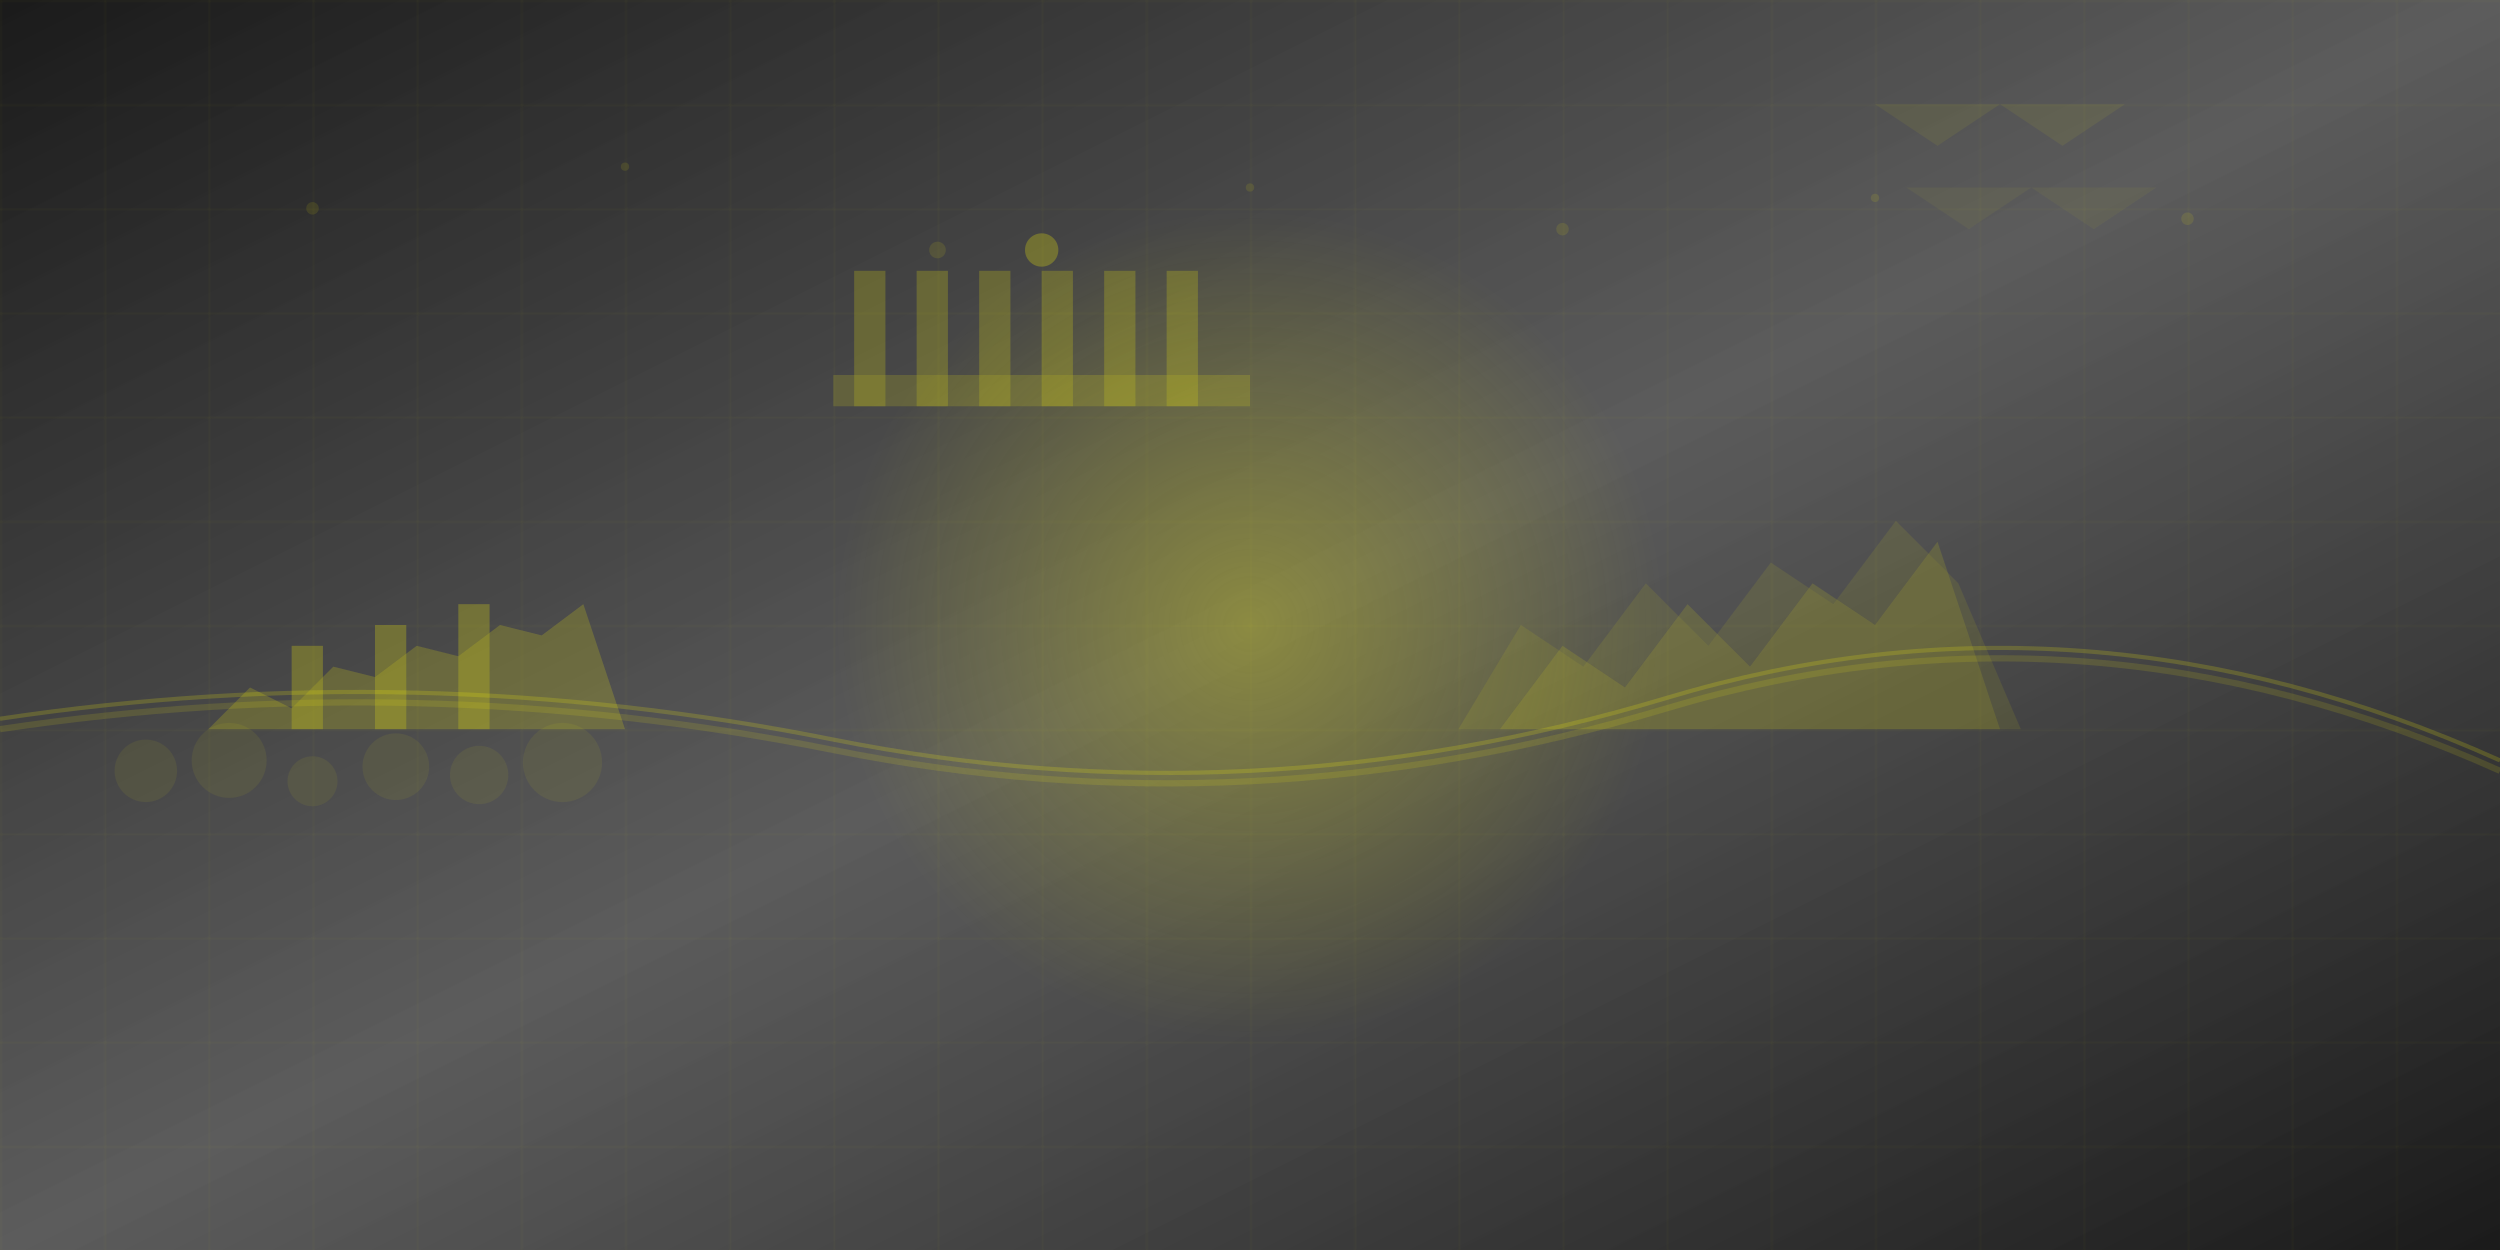 <svg width="1200" height="600" viewBox="0 0 1200 600" fill="none" xmlns="http://www.w3.org/2000/svg">
  <!-- Background gradient -->
  <defs>
    <linearGradient id="bgGradient" x1="0%" y1="0%" x2="100%" y2="100%">
      <stop offset="0%" style="stop-color:#1a1a1a;stop-opacity:1" />
      <stop offset="50%" style="stop-color:#333333;stop-opacity:0.8" />
      <stop offset="100%" style="stop-color:#1a1a1a;stop-opacity:1" />
    </linearGradient>
    <radialGradient id="accentGlow" cx="50%" cy="50%" r="50%">
      <stop offset="0%" style="stop-color:#faf605;stop-opacity:0.3" />
      <stop offset="100%" style="stop-color:#faf605;stop-opacity:0" />
    </radialGradient>
  </defs>
  
  <!-- Background -->
  <rect width="1200" height="600" fill="url(#bgGradient)"/>
  
  <!-- Abstract geometric shapes representing German landmarks -->
  <!-- Neuschwanstein Castle silhouette -->
  <g transform="translate(100, 150)" opacity="0.6">
    <path d="M0 200 L20 180 L40 190 L60 170 L80 175 L100 160 L120 165 L140 150 L160 155 L180 140 L200 200 Z" 
          fill="#faf605" opacity="0.3"/>
    <rect x="40" y="160" width="15" height="40" fill="#faf605" opacity="0.4"/>
    <rect x="80" y="150" width="15" height="50" fill="#faf605" opacity="0.4"/>
    <rect x="120" y="140" width="15" height="60" fill="#faf605" opacity="0.4"/>
  </g>
  
  <!-- Brandenburger Tor inspired structure -->
  <g transform="translate(400, 100)" opacity="0.5">
    <rect x="0" y="80" width="200" height="15" fill="#faf605" opacity="0.3"/>
    <rect x="10" y="30" width="15" height="65" fill="#faf605" opacity="0.4"/>
    <rect x="40" y="30" width="15" height="65" fill="#faf605" opacity="0.4"/>
    <rect x="70" y="30" width="15" height="65" fill="#faf605" opacity="0.4"/>
    <rect x="100" y="30" width="15" height="65" fill="#faf605" opacity="0.4"/>
    <rect x="130" y="30" width="15" height="65" fill="#faf605" opacity="0.4"/>
    <rect x="160" y="30" width="15" height="65" fill="#faf605" opacity="0.4"/>
    <circle cx="100" cy="20" r="8" fill="#faf605" opacity="0.5"/>
  </g>
  
  <!-- Abstract mountain ranges representing Alps -->
  <g transform="translate(700, 200)" opacity="0.4">
    <path d="M0 150 L30 100 L60 120 L90 80 L120 110 L150 70 L180 90 L210 50 L240 80 L270 150 Z" 
          fill="#faf605" opacity="0.2"/>
    <path d="M20 150 L50 110 L80 130 L110 90 L140 120 L170 80 L200 100 L230 60 L260 150 Z" 
          fill="#faf605" opacity="0.3"/>
  </g>
  
  <!-- Rhine river curve -->
  <g transform="translate(0, 300)" opacity="0.3">
    <path d="M0 50 Q200 20 400 60 T800 40 T1200 70" 
          stroke="#faf605" stroke-width="3" fill="none" opacity="0.4"/>
    <path d="M0 45 Q200 15 400 55 T800 35 T1200 65" 
          stroke="#faf605" stroke-width="2" fill="none" opacity="0.6"/>
  </g>
  
  <!-- Abstract forest representation (Black Forest) -->
  <g transform="translate(50, 350)" opacity="0.3">
    <circle cx="20" cy="20" r="15" fill="#faf605" opacity="0.2"/>
    <circle cx="60" cy="15" r="18" fill="#faf605" opacity="0.2"/>
    <circle cx="100" cy="25" r="12" fill="#faf605" opacity="0.2"/>
    <circle cx="140" cy="18" r="16" fill="#faf605" opacity="0.2"/>
    <circle cx="180" cy="22" r="14" fill="#faf605" opacity="0.2"/>
    <circle cx="220" cy="16" r="19" fill="#faf605" opacity="0.2"/>
  </g>
  
  <!-- Decorative geometric patterns -->
  <g transform="translate(900, 50)" opacity="0.2">
    <polygon points="0,0 30,20 60,0 90,20 120,0" fill="#faf605" opacity="0.3"/>
    <polygon points="15,40 45,60 75,40 105,60 135,40" fill="#faf605" opacity="0.2"/>
  </g>
  
  <!-- Radial accent glow -->
  <circle cx="600" cy="300" r="200" fill="url(#accentGlow)"/>
  
  <!-- Additional decorative elements -->
  <g opacity="0.1">
    <circle cx="150" cy="100" r="3" fill="#faf605"/>
    <circle cx="300" cy="80" r="2" fill="#faf605"/>
    <circle cx="450" cy="120" r="4" fill="#faf605"/>
    <circle cx="600" cy="90" r="2" fill="#faf605"/>
    <circle cx="750" cy="110" r="3" fill="#faf605"/>
    <circle cx="900" cy="95" r="2" fill="#faf605"/>
    <circle cx="1050" cy="105" r="3" fill="#faf605"/>
  </g>
  
  <!-- Subtle grid pattern -->
  <defs>
    <pattern id="grid" width="50" height="50" patternUnits="userSpaceOnUse">
      <path d="M 50 0 L 0 0 0 50" fill="none" stroke="#faf605" stroke-width="0.5" opacity="0.1"/>
    </pattern>
  </defs>
  <rect width="1200" height="600" fill="url(#grid)"/>
</svg>
